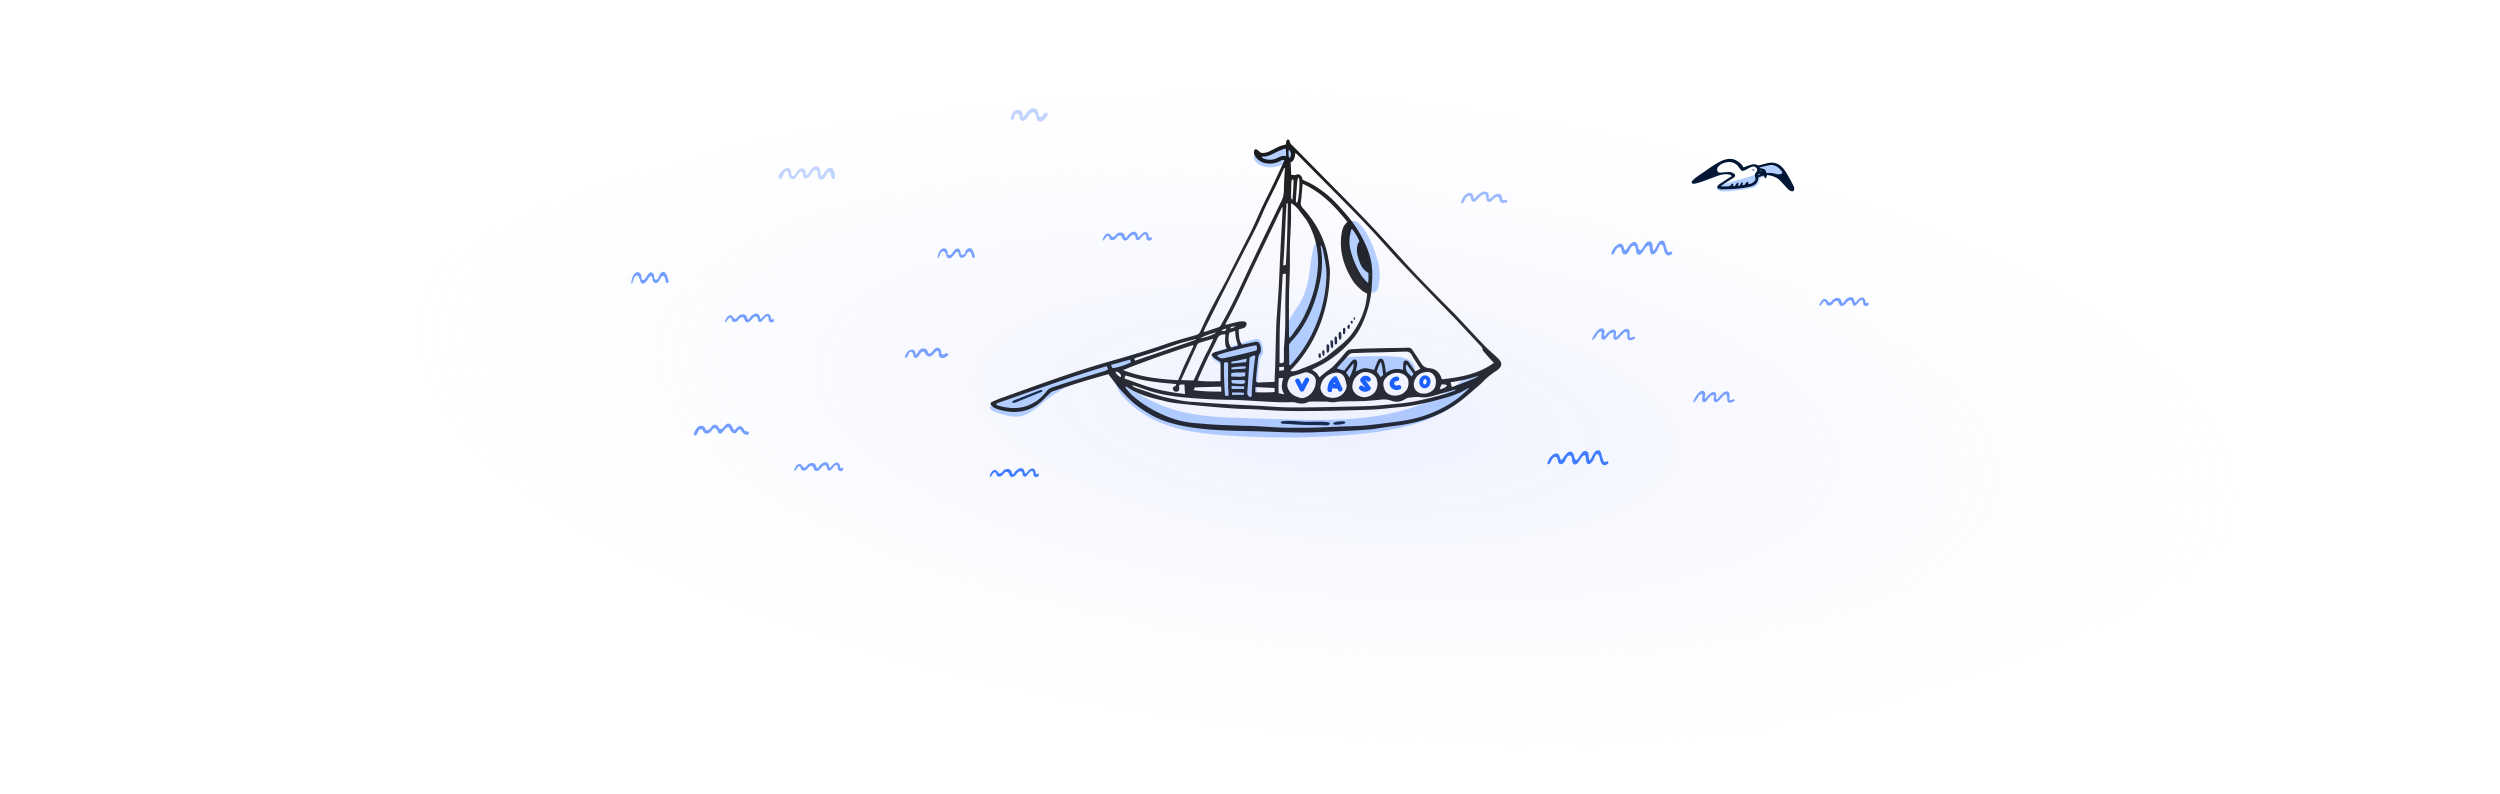 <svg xmlns="http://www.w3.org/2000/svg" width="1608" height="511" fill="none"><rect width="100%" height="100%" fill="#333333" stroke="none"/><g clip-path="url(#a)"><path fill="#fff" d="M0 0h1608v511H0z"/><path fill="#2F70FF" fill-opacity=".7" d="M541.36 301.047c-.197.134-.414.307-.611.173-.079-.058-.119-.154-.158-.231-.276-.73-.237-1.595-.632-2.286-1.598-2.883-4.38.153-5.466 1.595-.986 1.306-1.203-.577-1.42-1.192-1.263-3.632-5.012-1.018-6.334.942l-.632.961c-.651.999-1.46-1.884-1.48-1.941-.927-1.557-3.058-1.538-4.459-.673-.888.557-1.342 1.691-2.309 2.172-1.815.903-1.638-2.268-3.788-2.076-1.165.115-1.895.942-2.388 1.903-.257.499-1.046 1.652-.789 2.209.394.884.967-.326 1.262-.787.652-.942 1.737-2.864 2.802-1.173.336.519 0 1 .553 1.538.987.941 2.526.499 3.433-.289.77-.653 1.145-1.825 2.21-2.075 2.467-.557 1.816 1.96 3.039 2.806 1.381.941 2.723-.192 3.532-1.249.553-.711 2.033-2.364 3.118-2.095 1.677.404.454 4.055 3.039 3.401 1.085-.288 3.492-5.054 4.736-3.132.434.673.138 1.537.394 2.268.474 1.383 2.408 1.671 3.236.403.336-.499.158-1.768-.73-1.307a.443.443 0 0 0-.158.097v.038z"/><path fill="#2F70FF" fill-opacity=".3" d="M671.879 72.757s-.041.04-.082.06c-.721.585-.968 1.532-1.709 2.077-.371.261-.886.382-1.297.16-.371-.2-.536-.644-.639-1.047-.185-.706-.267-1.431-.535-2.117-.597-1.612-2.389-2.66-4.118-2.076-.742.242-1.38.746-1.936 1.29a16.282 16.282 0 0 0-2.347 2.802c-.206.322-.536 1.27-1.03 1.21-.515-.081-.37-.686-.391-1.029-.062-.826-.268-1.673-.782-2.338-1.359-1.774-4.098-1.108-5.313.423-.782.968-1.75 2.762-1.688 4.032.041.564.411.846.988.846.721 0 1.132-.584 1.297-1.21.103-.422.144-.866.247-1.29.103-.422.33-.846.7-1.088.762-.463 1.936-.342 2.327.484.577 1.21-.267 2.842 1.318 3.568 2.615 1.21 3.912-2.318 5.189-3.689.782-.846 1.977-2.157 3.294-1.21.577.424.948 1.795 1.133 2.44.288 1.028.268 2.177 1.256 2.822 2.306 1.491 4.777-1.754 5.807-3.407.164-.262.329-.564.35-.867.041-.544-.391-1.088-.947-1.169-.392-.06-.783.101-1.092.323z"/><path fill="#2F70FF" fill-opacity=".7" d="M627.031 164.717c-.099-.799-.632-1.913-.868-2.507-.355-.873-.809-1.895-1.617-2.397-.947-.594-1.953-.055-2.702.651-1.144 1.058-.887 3.064-2.524 3.454-1.933.465-1.065-1.671-1.874-3.027-.572-.966-1.439-1.356-2.485-.836-1.005.501-1.617 1.597-2.287 2.508-.612.835-1.874 2.34-2.84 1.133-.414-.502-.197-1.839-.513-2.489-.296-.613-.71-1.059-1.301-1.301-2.958-1.17-5.147 3.622-4.852 6.111.02.205.296.353.415.112.611-1.393 1.064-3.381 2.307-4.309.67-.502 1.301-.223 1.814.39.355.427.671.965.848 1.504.257.855.296 1.635 1.065 2.136.552.372 1.183.446 1.775.13.966-.483 1.676-1.411 2.366-2.266.513-.669 1.302-2.117 2.268-1.709.888.39.612 1.895 1.006 2.638.71 1.337 2.012 1.504 3.155.706.73-.502 1.105-1.301 1.578-2.099 1.183-1.951 2.209-1.635 2.722-.706.433.817.571 1.783.828 2.675.236.836 1.538.854 1.716-.056.019-.13.039-.297 0-.464v.018z"/><path fill="#2F70FF" fill-opacity=".3" d="M535.554 108.635a2.364 2.364 0 0 0-.687-.524c-1.858-.96-3.231.808-4.24 2.27-.303.415-.848 1.877-1.252 2.117-2.06 1.222-1.575-.829-1.636-1.702-.141-1.965-1.151-4.191-3.311-3.798-1.353.262-2.342 1.462-3.13 2.597-.525.742-1.676 3.34-2.786 2.707-.505-.284-.263-.939-.303-1.441-.041-.633-.202-1.244-.566-1.746-.726-.938-2.1-1.069-3.129-.567-1.03.502-1.797 1.506-2.403 2.553-.364.633-.707 1.332-1.272 1.79-.222.175-.485.327-.768.305-.565 0-.969-.654-1.11-1.244-.222-.938-.081-1.964-.525-2.793-.929-1.724-2.928-1.048-4.2-.175-1.333.917-3.534 3.034-3.433 4.976.041.939 1.05 1.484 1.737.873 1.171-1.047 1.171-3.033 2.282-4.125.504-.48 1.151-.873 1.736-.589.889.458.646 1.484.687 2.314.06 1.025.504 2.008 1.393 2.488 2.342 1.287 3.978-1.528 5.028-3.296.282-.48.666-.938 1.171-1.135 1.655-.611 1.615 1.681 1.817 2.706.101.546.343 1.114.787 1.397.404.262.929.262 1.394.109 1.292-.436 2.362-1.636 3.089-2.815.505-.851 1.03-2.117 1.999-2.444 2.665-.917 1.817 3.623 2.423 4.867.989 2.029 3.17 1.309 4.261-.175.747-1.048 1.151-2.444 2.079-3.339 1.979-1.899 1.575 5.194 3.675 4.343.344-.131.566-.524.667-.895.403-1.746-.263-4.278-1.454-5.544l-.02-.065z"/><path fill="#2F70FF" fill-opacity=".7" d="M739.827 152.794c-.197.135-.414.308-.611.173-.079-.057-.119-.153-.158-.23-.276-.73-.237-1.595-.632-2.287-1.598-2.882-4.38.154-5.465 1.595-.987 1.307-1.204-.576-1.421-1.191-1.263-3.632-5.012-1.019-6.334.941l-.632.961c-.651.999-1.46-1.883-1.48-1.941-.927-1.556-3.058-1.537-4.459-.672-.888.557-1.342 1.691-2.309 2.171-1.815.903-1.638-2.267-3.788-2.075-1.165.115-1.895.941-2.388 1.902-.257.5-1.046 1.653-.789 2.21.394.884.967-.327 1.263-.788.651-.941 1.736-2.863 2.802-1.172.335.519 0 .999.552 1.537.987.942 2.526.5 3.433-.288.77-.653 1.145-1.826 2.21-2.075 2.467-.558 1.816 1.96 3.039 2.805 1.382.942 2.723-.192 3.532-1.249.553-.711 2.033-2.363 3.118-2.094 1.677.403.454 4.054 3.039 3.401 1.085-.288 3.492-5.054 4.736-3.132.434.672.138 1.537.394 2.267.474 1.384 2.408 1.672 3.236.404.336-.5.158-1.768-.73-1.307a.441.441 0 0 0-.158.096v.038z"/><path fill="#2F70FF" d="M667.135 304.873c-.198.134-.415.307-.612.173-.079-.058-.118-.154-.158-.231-.276-.73-.237-1.595-.631-2.287-1.599-2.882-4.381.154-5.466 1.595-.987 1.307-1.204-.576-1.421-1.191-1.263-3.632-5.012-1.018-6.334.942l-.631.96c-.652 1-1.461-1.883-1.48-1.94-.928-1.557-3.059-1.538-4.46-.673-.888.557-1.342 1.691-2.308 2.171-1.816.904-1.638-2.267-3.789-2.075-1.164.115-1.894.942-2.388 1.903-.256.499-1.045 1.652-.789 2.209.395.884.967-.326 1.263-.787.651-.942 1.736-2.864 2.802-1.173.335.519 0 1 .552 1.538.987.941 2.526.499 3.434-.289.769-.653 1.144-1.825 2.21-2.075 2.466-.557 1.815 1.96 3.039 2.806 1.381.941 2.723-.193 3.532-1.249.552-.711 2.032-2.364 3.117-2.095 1.678.404.454 4.055 3.039 3.401 1.085-.288 3.493-5.054 4.736-3.132.434.673.138 1.537.395 2.268.473 1.383 2.407 1.671 3.236.403.335-.5.158-1.768-.73-1.307a.438.438 0 0 0-.158.096v.039z"/><path fill="#2F70FF" fill-opacity=".7" d="M1200.84 194.879c-.19.134-.41.307-.61.173-.08-.058-.12-.154-.16-.231-.27-.73-.23-1.595-.63-2.286-1.6-2.883-4.38.153-5.46 1.595-.99 1.306-1.21-.577-1.42-1.192-1.27-3.632-5.02-1.018-6.34.942l-.63.961c-.65.999-1.46-1.884-1.48-1.941-.93-1.557-3.06-1.538-4.46-.673-.89.557-1.34 1.691-2.31 2.172-1.81.903-1.63-2.268-3.79-2.076-1.16.115-1.89.942-2.38 1.903-.26.499-1.05 1.652-.79 2.209.39.884.96-.326 1.26-.787.65-.942 1.74-2.864 2.8-1.173.34.519 0 1 .55 1.538.99.941 2.53.499 3.44-.289.77-.653 1.14-1.825 2.21-2.075 2.46-.557 1.81 1.96 3.04 2.806 1.38.941 2.72-.192 3.53-1.249.55-.711 2.03-2.364 3.12-2.095 1.67.404.45 4.055 3.04 3.401 1.08-.288 3.49-5.054 4.73-3.132.44.673.14 1.537.4 2.268.47 1.383 2.4 1.671 3.23.403.34-.499.16-1.768-.73-1.307a.443.443 0 0 0-.16.097v.038zM496.884 205.4c-.197.135-.414.308-.612.173-.079-.057-.118-.154-.158-.23-.276-.731-.236-1.595-.631-2.287-1.598-2.883-4.381.154-5.466 1.595-.986 1.306-1.204-.577-1.421-1.192-1.262-3.632-5.012-1.018-6.334.942l-.631.961c-.651.999-1.46-1.883-1.48-1.941-.927-1.557-3.059-1.537-4.46-.673-.887.558-1.341 1.691-2.308 2.172-1.816.903-1.638-2.268-3.789-2.076-1.164.116-1.894.942-2.387 1.903-.257.499-1.046 1.652-.79 2.21.395.884.967-.327 1.263-.788.651-.942 1.737-2.863 2.802-1.172.336.519 0 .999.553 1.537.986.942 2.525.5 3.433-.288.77-.654 1.145-1.826 2.21-2.076 2.467-.557 1.815 1.96 3.039 2.806 1.381.942 2.723-.192 3.532-1.249.552-.711 2.032-2.364 3.118-2.095 1.677.404.454 4.055 3.038 3.402 1.086-.289 3.493-5.054 4.736-3.133.434.673.138 1.538.395 2.268.473 1.383 2.407 1.672 3.236.403.335-.499.158-1.767-.73-1.306a.42.42 0 0 0-.158.096v.038zm577.226-43.396c-2.34 2.092-2.52-6.653-4.27-7.12-2.91-.779-3.99 2.826-5.18 4.962-1.99 3.515-1.39-1.291-1.93-3.137-.41-1.358-2.25-1.825-3.24-1.157-.47.311-.84.778-1.18 1.246a33.206 33.206 0 0 0-2.12 3.226c-.41.69-.92 1.246-1.66.667-1.04-.801-.82-2.736-1.53-3.804-1.79-2.715-3.96-.49-5.41 1.357-.35.445-1.66 2.87-2.28 2.737-.7-.156-1.02-3.36-2.17-3.961-1.09-.578-2.4 0-3.4.801-1.52 1.224-2.67 3.026-3.24 5.051-.47 1.624 1.27.69 1.72.022.39-.578.6-1.29.94-1.913.45-.824 1.44-1.914 2.34-2.003.88-.089 1.35 1.068 1.52 1.891.2.868.32 1.847.92 2.426.47.422 1.13.511 1.72.311 2.25-.756 2.32-3.827 4.08-5.184 1.33-1.024 2.31.378 2.48 1.802.14 1.024.1 2.181.7 2.959 2.31 2.96 4.91-3.693 6.31-4.717 1.95-1.424 1.76.534 1.95 2.181.65 5.362 3.71 2.381 4.94.178.51-.912 1.02-3.182 2-3.56.45-.178.95.133 1.25.578.97 1.558.8 3.761 1.89 5.34 1.13 1.647 2.73 1.38 4.08.178.86-.756-.35-2.091-1.19-1.357h-.04z"/><path fill="#2F70FF" d="M1032.98 296.866c-2.34 2.092-2.52-6.653-4.27-7.12-2.91-.779-3.99 2.826-5.18 4.962-1.99 3.515-1.38-1.291-1.93-3.137-.41-1.358-2.25-1.825-3.24-1.157-.47.311-.84.778-1.17 1.246a31.542 31.542 0 0 0-2.13 3.226c-.41.69-.92 1.246-1.66.667-1.04-.801-.82-2.736-1.53-3.804-1.79-2.715-3.96-.49-5.41 1.357-.35.445-1.66 2.87-2.28 2.737-.7-.156-1.02-3.36-2.17-3.961-1.09-.578-2.4 0-3.395.801-1.524 1.224-2.676 3.026-3.242 5.051-.469 1.624 1.269.69 1.718.022.391-.578.606-1.29.938-1.913.449-.824 1.445-1.914 2.341-2.003.88-.089 1.35 1.068 1.53 1.891.19.868.31 1.847.91 2.426.47.422 1.14.511 1.72.311 2.25-.756 2.33-3.827 4.08-5.184 1.33-1.024 2.31.378 2.48 1.802.14 1.024.1 2.181.71 2.959 2.3 2.96 4.9-3.693 6.3-4.717 1.96-1.424 1.76.534 1.96 2.181.64 5.362 3.71 2.381 4.94.178.5-.912 1.01-3.182 1.99-3.56.45-.178.96.133 1.25.578.97 1.558.8 3.761 1.89 5.34 1.14 1.647 2.74 1.38 4.08.178.86-.756-.35-2.091-1.19-1.357h-.04z"/><path fill="#2F70FF" fill-opacity=".7" d="M1050.86 216.588c-.38.106-2.19.783-2.43.613-.46-.338-.18-2.071-.18-2.537 0-.782.08-1.606-.38-2.283-1.01-1.459-2.76-.846-3.86.042-.97.783-1.81 1.797-2.7 2.707-.24.253-1.1 1.479-1.46 1.479-1.17.043-.55-.824-.47-1.522.14-1.141.14-2.664-1.16-3.023-1.83-.507-4.07 1.67-5.17 2.918-.4.444-.7 1.458-1.23.951-.5-.486.08-1.078.18-1.691.55-3.573-2.37-3.721-4.28-1.84-1.53 1.522-2.96 3.721-3.68 5.814-.06.169-.08.296 0 .444 2.17-.359 2.82-4.059 4.79-5.116 1.83-.994 1.42 1.036 1.2 2.051-.24 1.057-.24 2.621 1.07 2.875 1.55.296 2.65-2.051 3.54-2.96.38-.38 1.08-1.163 1.63-1.311 2.99-.74 1.4.381 1.5 1.205.08.656-.22 1.248.02 1.924 1.45 4.081 5.76-3.002 7.06-3.594 2.86-1.289 1.13 3.467 2.31 4.63 1.11 1.1 3.12.106 4.23-.465.7-.359.2-1.543-.53-1.332v.021zm64.12 40.172c-.37.105-2.12.782-2.35.613-.45-.338-.18-2.072-.18-2.537 0-.782.08-1.607-.37-2.283-.97-1.459-2.66-.846-3.72.042-.94.782-1.75 1.797-2.6 2.706-.24.254-1.07 1.48-1.42 1.48-1.13.042-.53-.825-.45-1.522.14-1.142.14-2.664-1.12-3.024-1.77-.507-3.93 1.671-4.99 2.918-.39.444-.68 1.459-1.19.951-.48-.486.08-1.078.18-1.691.52-3.573-2.29-3.721-4.14-1.839-1.47 1.522-2.85 3.721-3.55 5.814-.06.169-.08.296 0 .444 2.1-.36 2.72-4.06 4.62-5.117 1.77-.993 1.38 1.036 1.16 2.051-.23 1.057-.23 2.622 1.03 2.875 1.5.296 2.57-2.05 3.42-2.96.37-.38 1.05-1.162 1.57-1.31 2.89-.74 1.36.38 1.46 1.205.08.655-.22 1.247.02 1.924 1.4 4.08 5.55-3.002 6.81-3.594 2.76-1.29 1.09 3.467 2.23 4.63 1.07 1.099 3.01.105 4.08-.466.68-.359.2-1.543-.5-1.331v.021z"/><path fill="#2F70FF" fill-opacity=".5" d="M968.505 128.485c-.218 0-1.172.193-1.311.174-1.112-.136-.933-.697-1.072-1.587-.12-.696-.239-1.373-.795-1.857-1.113-.987-2.761-.484-3.914.135-1.092.581-1.668 1.548-2.642 2.206-1.748 1.199-1.092-1.451-1.291-2.477-.258-1.296-1.291-1.954-2.622-1.857-1.967.116-3.636 1.606-4.947 2.922-1.132 1.122-2.006 2.476-2.384.135-.099-.639-.198-1.258-.695-1.722-1.112-1.006-2.662-.426-3.715.329a7.84 7.84 0 0 0-2.403 2.786c-.259.503-1.53 3.134-.497 3.192.298 0 .576-.174.795-.387.655-.638.993-1.489 1.41-2.302.397-.813.894-1.625 1.708-2.051 2.821-1.49 1.252 3.812 3.815 3.657 1.509-.077 2.701-2.128 3.675-3.018.814-.736 2.9-2.632 3.873-1.548.596.658.318 1.625.477 2.476.179.968.517 2.032 1.649 2.206 1.629.252 2.503-1.509 3.576-2.36 1.43-1.161 2.642-1.49 3.218.387.199.638.099 1.257.536 1.818 1.073 1.451 2.106.542 3.596.581 1.232.038 1.232-1.838 0-1.877l-.04.039z"/><path fill="#2F70FF" fill-opacity=".7" d="M608.235 227.359c-.498.413-1.374.905-2.091.57-1.055-.491-.617-1.71-.955-2.595-.239-.629-.578-1.141-1.195-1.435-2.509-1.18-3.684 2.025-5.217 3.106-2.011 1.436-1.733-1.022-2.708-2.025-.538-.551-1.374-.846-2.151-.846-.856 0-1.633.335-2.31.846-.757.59-1.633 2.713-2.608 3.382-.2-1.534-.558-3.579-2.29-3.5-2.987.138-4.202 3.244-4.441 3.795-.538 1.298.299 2.005 1.155 1.003.777-.905 1.055-3.245 2.449-3.382.956-.099 1.334.904 1.454 1.533.398 2.006 1.175 3.697 3.246 1.475 1.334-1.435 2.708-5.152 4.52-1.907.936 1.691 2.33 2.517 4.281 1.376.996-.59 2.867-3.932 4.102-2.812.518.472.199 2.439.637 3.166 1.354 2.222 3.983 1.003 5.417-.374.896-.865-.359-2.182-1.315-1.396l.02.02zm-127.641 50.202c-.936-.183-1.554-.142-2.112-1.32-1.195-2.458-3.247-3.047-5-.589-.319.446-.757.995-1.255.812-.279-.101-.458-.406-.578-.691-.697-1.442-1.394-3.331-3.247-3.351-2.191-.021-3.167 3.981-5.139 3.534-.877-.203-1.096-1.503-1.754-2.072-.737-.65-1.494-.914-2.45-.589-1.394.488-3.247 4.591-4.98 3.149-.418-.346-.518-.955-.777-1.442-.737-1.361-2.749-1.463-4.044-.63-1.275.853-2.012 2.316-2.67 3.738-.258.548-.498 1.279-.079 1.726.358.386 1.056.264 1.434-.101.379-.366.558-.915.737-1.443.259-.69.578-1.401 1.176-1.848.597-.447 1.494-.508 1.992.04.299.325.378.772.597 1.158.478.874 1.534 1.321 2.51 1.199.917-.122 1.773-.671 2.351-1.382.418-.507.757-1.056 1.215-1.503 1.435-1.34 2.391-.081 2.988 1.3.319.732.797 1.544 1.574 1.625 1.315.143 2.67-2.315 3.546-3.148.419-.406.897-.813 1.474-.894.957-.142 1.016.508 1.295 1.158.339.772.877 1.605 1.534 2.133.837.69 1.992.894 2.829.02.697-.731.857-1.991 2.112-1.95.717.02.976 1.056 1.334 1.544a5.301 5.301 0 0 0 1.993 1.666c.657.304 1.474.426 2.051 0 .578-.427.578-1.565-.119-1.768a3.355 3.355 0 0 0-.538-.122v.041zm-50.596-96.803c-.098-.913-.631-2.187-.867-2.866-.355-.998-.809-2.165-1.618-2.739-.946-.679-1.952-.063-2.701.743-1.144 1.21-.888 3.503-2.525 3.949-1.932.531-1.064-1.911-1.873-3.46-.572-1.104-1.44-1.55-2.485-.956-1.006.573-1.617 1.826-2.287 2.866-.612.955-1.874 2.675-2.84 1.295-.414-.573-.197-2.102-.513-2.845-.296-.7-.71-1.21-1.302-1.485-2.958-1.338-5.147 4.139-4.851 6.984.02.233.296.403.414.127.612-1.592 1.065-3.864 2.308-4.925.67-.573 1.301-.255 1.814.446.355.488.67 1.104.848 1.719.256.977.296 1.868 1.065 2.442.552.424 1.183.509 1.775.148.966-.552 1.676-1.613 2.366-2.59.513-.764 1.302-2.42 2.268-1.953.888.446.611 2.166 1.006 3.015.71 1.528 2.011 1.719 3.155.806.73-.573 1.105-1.486 1.578-2.398 1.183-2.229 2.209-1.868 2.721-.807.434.934.572 2.038.829 3.057.236.955 1.538.976 1.715-.064.02-.149.04-.34 0-.531v.022z"/><path fill="#B2CEFF" d="M1144.34 106.485c-.92-.46-1.94-.788-2.99-.985-2.37-.394-6.18-.328-8.02 1.542-.36-.229-.76-.361-1.12-.131-1.18.755-.65 2.395-1.57 3.412-1.09 1.215-.07 3.708 1.74 2.986 4.04-1.542 9.63-1.837 13.6.132 1.22.59 2.86-.132 3.29-1.28-1.48-2.034-3.06-3.97-4.93-5.742v.066z"/><path fill="#B2CEFF" d="M1112.33 122.989c.92-.066 1.71-.164 2.3-.23 3.91-.361 7.72-1.148 11.57-1.772 1.68-.262 3.35-.951 4.34-2.428.85-1.279.75-3.379 2.17-4.265 1.01-.624 2.26-.525 3.28-1.214 1.32-.886 3.06-3.117 1.09-4.233-1.15-1.312-3.32-.426-4.31.624-.82.853-1.35 1.64-2.43 2.198-3.32 1.673-7.16 2.592-10.71 3.576-3.81 1.083-7.63 2.133-11.44 3.216-1.08.295-5.55 1.805-3.42 3.609 1.84 1.542 5.36 1.083 7.56.886v.033z"/><path fill="#001433" d="M1121.4 107.699c4.11-1.542 6.64-2.888 9.14-1.411.33.197.95.065 1.41-.066 1.64-.394 3.25-.886 4.9-1.279 4.2-1.018 7.65.262 10.31 3.609 1.09 1.378 2.01 2.854 2.86 4.397 1.32 2.264 2.53 4.593 3.72 6.923.69 1.345.42 3.74-1.65 3.117-1.48-.459-2.59-1.936-3.61-3.019-1.41-1.476-2.73-3.117-4.24-4.495-1.77-1.64-5.29-2.756-7.76-2.92.27 0-.42 1.903-.65 2.034-.99.591-1.15-1.903-1.74-1.673-.99.361-2.04.754-3.09 1.148-.1 3.38-2.14 5.217-5.1 5.939-2.82.689-5.78 1.083-8.67 1.378-2.93.295-5.88.295-8.81.394-1.12.033-2.79.033-3.65-.853-.85-.886.69-2.133 1.35-2.592 2.01-1.378 4.08-2.691 6.11-4.003.5-.328 1.05-.624 1.55-.952-.4-.984-1.15-1.05-1.88-1.181-4.37-.755-8.24 1.444-12.61 2.986-3.06 1.083-6.21 2.428-9.44 3.018-1.51.263-2.39-.787-1.28-2.034 2.11-2.329 4.9-3.708 7.4-5.545 2.89-2.1 5.85-4.134 8.97-5.906 2.13-1.214 4.3-2.231 6.8-2.494 2-.197 3.88.197 5.55 1.28 1.65 1.05 3.16 2.231 4.14 4.167l-.03.033zm-6.57 10.696c.2.296-.1.853-.23 1.247.85.295 1.31 0 1.71-.59.23-.361 1.02-1.838 1.67-1.543.63.296-.06 1.575-.23 1.903 1.15.132 1.19.132 1.52-.492.23-.393.36-1.05.75-1.378 1.25-.984.95.886.72 1.51 1.02.262 1.52-.197 1.94-.886.36-.591.73-1.346 1.81-1.116.03.459.07.919.1 1.444 1.58-.164 2.82-.788 3.84-1.903.6-.657.89-1.378.6-2.232-.5-1.41-.5-2.592.69-3.773.59-.59.82-1.575.16-2.395-2.53-3.281-6.67 1.969-9.3 1.706-.92-.098-2.1-2.526-2.92-3.347-2.37-2.395-5.23-2.821-8.32-1.903-1.67.492-3.74 1.575-4.6 3.183-.43.82-.46 1.673.07 2.494.69 1.05 2.03.722 3.05.59 1.58-.197 3.19-.262 4.77-.262.69 0 1.44.328 2.1.656 1.55.82 1.94 2.1 0 3.183-.39.229-5.52 3.511-6.93 4.462-.33.197-.56.558-.92.919 1.57 0 2.95-.033 4.3 0 .95.033 1.68-.263 2.27-1.017.23-.296.69-.853 1.15-.689.13.032.2.098.26.164l-.03.065zm31.58-7.185s0-.296-.1-.525c-.2-.525-.79-1.182-1.18-1.575-2.01-2.199-4.41-3.478-7.46-2.822-1.78.361-3.52.787-5.26 1.214-.23.065-.46.262-.95.558 1.28.262 2.26.328 3.15.656 1.15.394 1.09 1.739 1.74 2.69 2.11-.393 4.14-.065 6.21.525.99.296 2.5.296 3.42-.295.3-.164.43-.295.46-.459l-.03.033zm-12.92-1.247c-.87-.307-1.5-.23-1.87.229.59-.065 1.09-.131 1.87-.229zm-2.85 2.297s.09.262.13.36c.26-.098.56-.131.79-.262.23-.098.39-.295.59-.427-.04-.065-.1-.164-.13-.229-.46.197-.92.361-1.42.558h.04z"/><path fill="#8DA3CF" d="M1127.68 108.585c-.2 0-.43.131-.56.328-.26.394-.17.951.29 1.115.47.165 1.02-.131 1.12-.59.1-.492-.33-1.017-.85-.886v.033z"/><path fill="#B2CEFF" d="M948.141 240.813a36.087 36.087 0 0 0-3.948 1.17c-2.653.985-3.817 2.832-5.953 4.525-14.269 11.451-32.42 17.638-50.604 20.716-19.574 3.324-39.57 3.109-59.371 2.524-7.216-.216-14.399-.4-21.614-.646-17.633-.647-36.658-.616-53.451-6.188-6.891-2.277-13.492-5.325-19.672-8.988-3.106-1.816-6.082-3.817-8.962-5.941-1.068-.8-1.941-1.939-3.074-2.585-.323-.185-3.785-1.17-3.753-.4.194 5.663 4.53 10.527 8.671 14.282a67.005 67.005 0 0 0 16.534 11.051c15.627 7.326 33.455 9.08 50.603 10.065 20.449 1.17 40.994 1.416 61.443.216 19.931-1.17 40.832-2.924 59.663-9.419 3.786-1.293 7.507-2.863 11.033-4.71a66.231 66.231 0 0 0 8.413-5.233c4.109-2.986 7.603-6.31 10.968-9.973 1.715-1.878 3.947-3.294 5.63-5.264.55-.646 3.818-6.156 4.174-6.156-2.265.062-4.562.37-6.763.893l.033.061zm-119.586-5.602c.291.616.744 1.047 1.553.985 1.003-.092 1.779-.892 2.426-1.631 5.016-5.756 8.769-12.405 12.004-19.208 1.521-3.17 3.689-6.741 4.433-10.158.679-3.109 3.106-6.094 3.203-9.327.065-2.431.421-4.617.874-7.048a77.62 77.62 0 0 0 1.132-17.515c-.162-3.048-.323-17.853-6.697-15.668-1.78.616-2.492 2.616-2.88 4.402-2.427 11.173-2.135 23.148-7.604 33.275-2.523 4.709-6.244 8.834-8.282 13.759-3.301 7.88-2.006 16.714-.68 25.118.13.738.13 2.093.55 3.016h-.032zm-68.626-16.498c-.647.154-1.326.215-1.941.431-2.394.892-4.789 1.785-7.151 2.739-5.209 2.093-10.45 4.002-16.08 4.802-7.377 1.047-14.075 4.279-21.29 5.879-.485.093-.938.308-1.391.524-4.886 2.277-10.354 4.586-15.984 6.556l-15.077 4.186c-1.586.308-44.942 16.037-44.392 18.254.421 1.724 2.395 2.555 4.142 3.139 5.209 1.755 10.742 3.571 16.113 2.401 5.468-1.169 9.674-5.171 13.913-8.618 12.359-10.066 27.566-16.899 43.582-19.577 3.494-.585 7.054-.985 10.224-2.525 2.977-1.446 5.533-4.155 5.76-7.295.873-.215 1.779-.308 2.62-.554 3.43-.892 6.924-1.6 10.225-2.832 5.371-1.97 10.612-4.309 15.918-6.495.356-.153.648-.431.939-.646-.065-.123-.097-.246-.162-.369h.032zm-32.387 12.22-3.754 1.046c1.651-.615 3.301-1.231 4.951-1.816-.388.247-.809.524-1.197.77z"/><path fill="#B2CEFF" d="M864.923 241.398c.258.246.517.492.776.769 1.294 1.231 2.168 1.355 3.365 0 1.941-2.216 4.692-3.755 7.733-4.125 3.591-.431 7.345.832 9.836 3.294.453.462.938.985 1.585 1.108.939.185 1.78-.554 2.524-1.139 4.724-3.694 12.748-2.493 16.048 2.401 2.556-1.6 3.851-4.832 3.042-7.664-1.65-5.726-8.736-6.495-13.816-6.742-8.154-.4-16.307-.277-24.461.124-4.044.215-9.35.646-11.486 4.463-.841 1.508-1.618 3.478.162 4.586.582.37 1.23.585 1.877.862 1.132.524 1.973 1.262 2.815 2.063zm-47.046-133.745c-4.044.277-8.347-1.17-10.709-4.279-.841-1.139-1.262-3.017.032-3.663.712-.37 1.586-.092 2.394.092 2.848.585 5.436-.37 8.057-1.293 1.035-.369 1.747-.554 2.653-1.2 1.1-.77 2.265-1.508 3.559-2 1.844-.678 3.98-.832 5.727.06 2.071 1.047 2.783 3.51 2.103 5.541-.518 1.539-2.232 2.678-3.591 3.448-2.945 1.693-6.73 3.078-10.192 3.324l-.033-.03zm67.235 79.785c1.715-1.847 2.039-6.464 2.201-8.157.42-4.617-.324-9.296-1.78-13.759-2.103-6.434-5.856-16.776-11.454-21.763-7.118-6.341-7.959 6.003-7.862 9.604.323 11.605 6.277 23.363 13.848 32.721.874 1.108 2.103 2.278 3.624 2.124.582-.062 1.035-.339 1.456-.77h-.033zm-80.888 69.351a15.593 15.593 0 0 0 3.786-.554c.356-7.88 1.003-15.76 1.974-23.609.097-.831.226-1.662.582-2.401.291-.554.679-1.016 1.003-1.539.874-1.447 1.003-3.232.712-4.864-.259-1.477-.906-4.525-2.362-5.356-1.424-.8-3.43-.277-4.886.185l-22.487 7.234c-1.941.615-4.465 2.185-2.879 4.371.517.708 1.262 1.2 2.006 1.723a33.63 33.63 0 0 1 3.85 3.14c1.327 1.262.841 2.155.938 3.725l.291 5.417.583 10.804c.032.708.518 1.016 1.229 1.293.68.247 1.456.277 2.168.308 4.627.123 8.801 0 13.428.123h.064z"/><path fill="#000" fill-opacity=".92" d="M712.885 240.69c-14.624 4.094-18.28 5.202-35.493 10.897a4.877 4.877 0 0 0-1.78 1.046c-1.327 1.232-2.653 2.494-3.883 3.787-7.377 7.726-16.436 10.096-26.984 7.633a29.78 29.78 0 0 1-4.627-1.477c-.873-.369-1.715-1.016-2.362-1.693-1.003-1.047-.711-1.939.647-2.555 1.812-.8 3.624-1.601 5.501-2.247 19.478-7.018 38.891-14.129 58.692-20.316 8.186-2.585 16.534-4.709 24.752-7.203 7.539-2.277 15.078-4.617 22.487-7.233 5.759-2.032 11.648-3.602 17.537-5.264 3.817-1.077 3.85-1.077 5.37-4.463 4.757-10.712 10.484-20.962 15.984-31.305 1.424-2.709 9.254-18.531 14.495-28.596 2.75-5.294 5.08-10.774 7.507-16.191 2.523-5.602 5.403-11.081 8.056-16.622 2.394-4.987 4.692-10.035 7.053-15.052.098-.247.13-.493.195-.831-1.165-.37-2.006.215-2.848.646-2.265 1.17-4.626 1.724-7.183 1.57-1.779-.123-3.623-.493-5.176-1.416-2.201-1.293-5.468-4.617-3.915-7.295 1.003-1.724 3.268 1.477 4.238 1.724 1.294.338 2.686 0 3.948-.34.808-.215 1.553-.676 2.329-1.046 3.106-1.477 6.051-3.324 9.513-3.817.194-.985.323-1.785.582-2.555.097-.307.582-.769.809-.738.42.03 1.1.4 1.1.677.194 2.062 1.844 3.109 3.138 4.432 46.236 46.912 43.648 43.71 71.182 74.122 10.451 11.543 26.952 27.95 31.74 32.813 3.333 3.417 13.396 14.406 19.575 20.778 3.333 3.447 7.927 7.141 9.254 8.773 1.844 2.308 1.78 3.817-.291 5.941-.485.492-1.068.923-1.65 1.292-3.074 1.97-5.921 4.217-8.445 6.865-1.197 1.262-2.524 2.401-3.85 3.539-3.462 2.955-6.827 6.003-10.419 8.773-4.206 3.232-8.736 6.064-13.654 8.342-9.156 4.248-18.798 6.71-28.86 7.849-4.821.554-9.578 1.416-14.366 2.093-5.565.77-33.682 1.909-39.312 2.094-11.13.307-26.499-.462-31.449-.616-22.228-.677-52.578.154-71.57-10.62-5.436-3.078-10.613-6.587-14.981-11.112-2.556-2.647-5.176-5.263-7.344-8.188-1.683-2.278-3.397-4.494-5.177-6.802l-.065-.093zm124.892-125.157c.711.369 1.391.738 2.103 1.046 4.432 1.816 8.315 4.494 12.036 7.326 5.112 3.879 9.318 8.619 13.46 13.359 5.953 6.834 10.742 14.375 14.074 22.717 3.753 9.389 3.462 16.007 2.783 25.672-.55 7.511-2.524 14.714-5.565 21.639-1.618 3.725-3.624 7.234-6.277 10.374-6.083 7.264-13.266 13.267-21.84 17.73a500.396 500.396 0 0 1-4.659 2.37c1.067.8 2.103 1.385 2.912 2.216.776.801 1.294 1.847 1.876 2.678 1.392-1.139 2.686-2.247 4.045-3.324 1.585-1.262 3.397-2.278 4.788-3.725 2.783-2.893 5.436-5.941 7.992-9.019 1.035-1.231 2.135-1.908 3.753-1.97 2.912-.123 5.857-.369 8.769-.431 8.282-.184 16.533-.369 24.816-.461 4.983-.062 4.109-.862 7.151 3.601 1.423 2.093 2.75 4.279 4.173 6.403 1.23 1.877 2.815 2.955 5.339 3.139 3.559.247 6.018 2.278 7.312 5.479.194.493.389.985.647 1.632 11.907-1.293 23.393-3.417 33.423-10.589-.647-.646-1.197-1.139-1.682-1.693-1.618-1.816-3.236-3.601-4.821-5.448-.356-.4-.777-.924-.777-1.416 0-1.016-.647-1.601-1.261-2.278-26.046-27.888-14.593-15.637-19.284-20.47-9.771-10.096-19.607-20.131-29.249-30.289-15.272-16.098-15.596-18.099-38.827-41.555-34.684-34.998-29.896-30.258-31.805-31.92-.388 2.462-.356 4.925-3.041 6.125.129 2.678.259 5.295.356 7.911 1.261.216 2.232.523 3.429-.061 1.327-.647 3.009.431 3.462 1.816l.389 1.385v.031zm.064 2.678c-.42 5.048-.712 8.926-1.132 11.697-.227 1.57.129 2.647 1.229 3.847 8.348 9.142 14.043 19.577 16.243 31.613.647 3.478 1.326 6.957 1.229 10.496-.55 22.686-8.283 44.387-24.04 61.04-.485.523-1.197.924-1.262 1.785 1.845.339 3.527-.123 5.08-.738 3.495-1.324 7.021-2.709 10.419-4.248 2.976-1.324 5.856-2.863 8.347-4.894 9.027-7.388 13.136-10.158 17.278-16.53 2.977-4.587 5.274-9.45 6.697-14.683.777-2.893 1.198-5.848 1.424-8.711-1.165-.677-2.297-1.17-3.203-1.908-2.524-2.124-4.853-4.433-6.536-7.234-5.274-8.68-8.089-17.946-6.891-28.042.388-3.263 1.035-6.464 3.914-8.957-7.959-9.851-16.404-18.993-28.796-24.533zM724.08 248.386c-.194.954.13 1.446.55 1.908 1.359 1.478 2.621 3.078 4.109 4.402 6.31 5.541 13.557 9.727 21.387 12.959 5.986 2.462 12.23 4.063 18.799 4.525 4.335.308 8.671.769 13.006.985 6.18.308 12.392.492 18.605.708 1.844.061 3.721 0 5.565.123 5.986.308 11.939.8 17.925 1.016 5.629.184 11.259.092 16.921.092 5.824 0 12.554-.4 21.808-.77 4.853-.184 9.706-.215 14.527-.615 5.598-.462 11.195-1.231 16.76-1.909 12.975-1.539 22.293-3.447 33.844-9.45 5.274-2.739 10.127-6.094 14.43-10.127.906-.862 1.877-1.723 2.783-2.585-.841.03-1.424.369-2.006.708-1.23.677-2.394 1.477-3.689 2-2.491 1.047-4.95 2.094-7.538 2.863-8.251 2.401-16.566 4.556-25.108 5.879-3.171.493-6.374.739-9.545 1.047-4.95.492-9.933 1.139-14.916 1.324-11.583.461-35.687 1.077-50.927.892-15.951-.184-18.248-1.108-30.575-1.293-7.216-.123-22.714-1.508-29.864-2.185-20.578-2.001-18.184-2.124-25.302-3.786-7.571-1.755-14.916-4.033-21.516-8.711h-.033zm95.707-2.801c.162-3.879.324-7.511.453-11.174.259-9.296.485-22.994.777-27.457.388-6.587.938-13.144 1.326-19.7.55-9.512.615-14.529 1.521-31.921.388-6.987.776-13.975 1.132-20.931 0-.339-.129-.647-.259-1.385-6.179 13.236-12.1 25.148-20.383 42.663-5.048 10.65-9.804 21.393-15.628 31.705-.226.4-.356.831-.615 1.446.55-.061.906-.092 1.23-.153 6.147-1.478 8.056-2.186 10.645-1.971 1.585.124 2.265 1.54 1.52 2.863-.485.893-1.294 1.416-2.329 1.662-.809.216-1.586.493-2.459.77.259 3.417 0 6.772 2.168 9.696 3.947-.831 6.276-1.324 8.25-1.785 1.068-.246 1.974-.123 2.718.739 1.068 1.262 1.65 5.448.582 6.618-1.003 1.108-1.035 2.308-1.261 3.539-.195 1.078-.259 2.155-.356 3.232-.356 3.386-.712 6.742-1.003 10.128-.227 2.462 1.52 1.846 5.435 1.693a385.47 385.47 0 0 1 6.568-.216l-.032-.061zm9.448-28.166c.809-.8 1.359-1.231 1.715-1.754 2.588-3.909 5.565-7.634 7.603-11.789 4.627-9.389 7.862-19.177 8.898-29.612 1.132-11.143-.874-21.609-6.407-31.49a9.523 9.523 0 0 0-.744-1.231c-1.326-1.754-2.718-3.478-4.012-5.264-1.585-2.216-3.462-4.247-5.888-5.571 0 9.881.032 10.189-.065 12.651-.162 4.741-.518 9.481-.647 14.221-.097 4.894.064 9.789-.033 14.652-.129 6.095-.453 12.22-.55 18.315-.097 8.065-.032 16.16-.032 24.225 0 .708.097 1.416.162 2.586v.061zm-2.783-109.305c-.162 0-.356-.03-.517-.061-.227.554-.453 1.139-.712 1.662-1.683 3.601-3.268 7.234-5.048 10.773-3.009 6.064-6.147 12.098-8.768 18.346-4.562 10.805-9.189 17.792-36.497 72.706-.291.585-.453 1.201-.712 1.816.324.093.486.185.583.154 3.009-1.016 6.018-2.062 9.059-3.078.842-.277 1.198-.923 1.553-1.57 12.425-22.378 8.477-17.422 38.891-79.755 1.101-2.216 1.489-4.463 1.521-6.895.032-3.632.356-9.665.647-14.128v.03zm109.911 142.765s-.065-.154-.097-.246c-.453.092-.906.123-1.359.246-3.074.862-6.147 1.785-9.221 2.647-3.43.954-8.089 2.493-11.454 2.001-1.65-.246-3.235-.216-4.886-.062-1.197.123-2.426.216-3.591.431a4.287 4.287 0 0 0-1.747.678c-2.783 1.846-5.889 2.339-8.963 1.2-2.297-.862-4.465-.985-6.827-.708-3.17.369-6.374.554-9.577.8-.712.062-1.423.062-2.135.093-10.516.277-14.528.092-16.242.461-3.301.739-5.986-.061-6.989-.092-3.43-.031-6.86-.061-10.289-.031-.55 0-1.165.093-1.65.339-2.524 1.293-5.048 1.108-7.669.369a8.66 8.66 0 0 0-2.944-.338c-6.147.277-12.263-.123-18.41-.462-7.118-.4-14.236-.954-21.387-1.047-10.418-.123-20.837-.677-31.19-1.723-6.795-.708-13.557-1.878-20.093-3.91-3.462-1.077-6.827-2.339-10.257-3.509-.355-.123-.776-.184-1.132-.092.259.369.777.769 1.197 1.016.647.369 1.359.646 2.071.862 6.536 2.154 12.877 4.74 19.704 6.125 5.598 1.139 11.098 2.463 16.857 2.617 1.78.061 3.559.277 5.339.4 24.881 1.693 15.304.985 36.076 2.062 16.792.893 12.133 1.724 67.817.277 5.888-.154 7.797-.339 17.698-1.262 3.203-.308 6.406-.523 9.577-.985 8.283-1.17 16.307-3.263 24.331-5.448 2.039-.554 4.045-1.324 6.051-2.032.453-.154.873-.431 1.294-.646l.097-.031zm-214.062-12.836c11.389 4.463 23.328 5.818 35.461 6.495 2.071-4.802 2.394-5.972 3.624-8.68 1.812-3.971 3.721-7.911 5.565-11.882.259-.554.776-1.139.453-2.032-15.239 4.956-30.252 10.127-45.103 16.099zm161.549-.062c.259-.769.486-1.415.745-2.031.517-1.262 1.003-2.524 1.585-3.786.356-.77.906-1.447 1.877-1.447 1.1 0 1.65.77 1.973 1.601.356 1.015.615 2.093.809 3.139.227 1.324.356 2.648.583 4.341 3.462-2.371 7.053-3.048 11.065-1.909v-1.97c.032-.893 0-1.785.194-2.616.356-1.601 1.78-1.94 3.042-.801.356.339.647.739.906 1.139.841 1.17 1.65 2.37 2.491 3.571.388.554.809 1.077 1.229 1.631 1.23-.615 2.265-1.169 3.268-1.662-1.909-2.986-3.915-5.787-5.532-8.773-1.003-1.816-2.362-2.37-4.304-2.247-.356 0-13.298.401-16.016.462-8.185.216 2.492-.154-17.73.493-1.133.03-1.942.523-2.686 1.385-2.265 2.616-4.627 5.171-6.924 7.757-.194.215-.323.523-.453.769 1.553.462 2.977.862 4.627 1.355 4.497-5.695 4.562-5.88 5.274-6.495 1.359-1.232 2.783-.739 3.009 1.046.129.985-.065 2.032-.226 3.017-.162.954-.421 1.908-.68 2.986 5.5-2.34 4.789-2.832 12.004-.893l-.13-.062zm-54.518-3.139s.291.123.42.215c.486-.492.971-.954 1.392-1.446 7.636-8.619 13.201-18.346 16.954-28.997 3.138-8.957 4.983-18.715 5.08-28.165.064-5.048-1.133-9.942-2.103-14.867-.259-1.293-.583-2.617-1.489-3.786-.097.184-.162.246-.162.277 0 .215 0 .4.033.615 1.359 7.573 1.068 15.176-.485 22.656-2.427 11.604-6.472 22.624-13.557 32.474-1.553 2.185-3.365 4.217-5.177 6.218-.744.831-1.165 1.57-1.133 2.678.097 3.663.065 7.326.097 10.989 0 .4.065.769.098 1.17l.032-.031zm-117.45.708c-.485.123-.809.184-1.132.277-22.455 6.679-44.359 14.775-66.426 22.501-.679.246-3.559.985-3.494 1.755.032.615 1.521.861 1.974.985 6.536 1.754 12.974 2.154 19.413-.678 4.271-1.877 7.7-4.555 10.451-8.126.97-1.262 2.038-2.401 3.688-2.955 3.656-1.17 7.248-2.432 10.904-3.571 7.247-2.247 14.495-4.432 21.775-6.648 1.262-.401 2.588-.678 3.688-1.57-.291-.708-.55-1.293-.808-2.001l-.033.031zm76.197-20.532c-2.427.031-4.142.616-5.145 2.894-1.779 4.002-3.947 7.818-5.824 11.758-2.135 4.495-4.173 9.05-6.212 13.606-.194.462-.291.985-.485 1.601 5.015.523 9.804.492 14.657.307v-12.097c0-.369-2.944-1.908-3.333-2.216a10.778 10.778 0 0 1-1.747-1.631c-.679-.77-1.035-1.109-.162-1.847 1.133-.985 2.686-1.108 4.077-1.539 1.683-.524 3.397-.924 5.242-1.447-1.748-3.109-.971-6.249-1.068-9.389zm-20.319 29.674c2.071-4.494 4.077-8.958 6.147-13.421 2.039-4.432 4.562-8.649 6.504-13.359-.55.031-6.342 1.816-8.963 2.616-.841.277-1.229.831-1.553 1.539-1.682 3.694-9.771 21.548-10.224 22.44 2.297 0 5.436.185 8.056.185h.033zm78.623.739c.065-2.124-1.1-4.217-3.98-5.387-1.359-.554-2.588-.831-4.076-.246-2.298.861-4.724 1.446-7.119 2.185-.388.123-.841.246-1.132.523-1.78 1.57-2.556 4.987-1.715 7.172 1.456 3.787 4.659 5.48 8.51 6.341.582.124 1.294 0 1.876-.153 4.142-1.139 7.539-5.48 7.571-10.374l.065-.061zm39.668 1.416c-.13-.801-.227-1.878-.518-2.925-1.165-3.847-6.989-5.602-9.965-4.063-3.398 1.724-5.21 4.433-5.695 7.849-.388 2.771 1.035 5.11 3.462 6.557 2.394 1.416 5.177 1.57 7.765.369 3.268-1.477 4.724-4.124 4.951-7.787zm-19.866 1.138c-.356-1.508-.583-3.078-1.133-4.524-1.1-2.986-3.915-4.371-7.183-3.571-4.368 1.077-7.215 3.663-8.315 7.911-.55 2.062 0 3.847 1.359 5.51 1.391 1.693 3.268 2.278 5.371 2.524 5.921.677 9.868-4.063 9.868-7.85h.033zm32.096 6.434c.291 0 .55-.062.841-.123 4.53-.862 7.118-4.341 6.795-8.711-.162-2.124-1.262-3.725-3.203-4.741-3.851-2.031-8.057-.954-10.969 1.847-1.876 1.816-2.459 4.063-1.585 6.587.129.37.194.801.323 1.17 1.197 3.047 4.595 4.279 7.798 3.971zm-72.573-21.424c.032-.616.065-1.139.097-1.693.065-3.263-.129-6.526.194-9.758.809-8.342.712-16.683.712-25.025 0-7.726.356-13.236.356-20.439a35.96 35.96 0 0 0-1.941.123c-.065.831-.162 1.57-.194 2.309-2.136 36.876-1.748 27.026-1.942 54.298 0 .185.065.37.13.647.873.307 1.65.061 2.62-.431l-.032-.031zm-63.513 20.377c-.13-2.185-.259-4.063-.389-6.033h-2.782c-.712.708-.647 1.539-.518 2.463.291 2.216-2.782 3.17-3.915.892-.485-1.016-.323-1.446 1.003-2.247.55-.338 1.165-.585.777-1.416-3.689-.369-7.377-.646-11.033-1.077-12.069-1.508-13.363-2.309-21.452-4.433-.162.431-.324.708-.421 1.047-.064.246-.032.523-.064 1.016 6.6 2.093 12.974 4.863 19.736 6.525 6.18 1.539 12.49 2.586 19.058 3.325v-.062zm117.999-77.815c-2.912-1.663-4.626-4.033-5.629-6.865-.583-1.662-1.198-3.355-1.489-5.079-.485-2.893-.582-5.787 1.262-8.403-.874-2.432-3.462-6.71-4.821-7.942-.097.093-.291.154-.323.247-1.165 4.032-1.683 8.095-.777 12.22 1.294 5.879 3.624 11.389 6.698 16.622.647 1.108 1.488 2.155 2.329 3.14.421.492.841.985 1.294 1.477.097.123 1.165.954 1.198.924.485-2.217.226-4.187.258-6.341zm43.421 70.058c-.065-3.293-1.941-6.587-5.889-6.341-3.785.216-6.568 1.94-7.991 5.787-.874 2.37-.291 5.295 1.844 6.865 3.43 2.554 9.545 1.015 11.292-2.709a8.377 8.377 0 0 0 .712-3.602h.032zm-115.476-23.548v-.061c-4.4.8-8.736 1.785-13.039 2.955-3.818 1.016-7.927 1.908-11.583 3.294-1.747.677 1.262 2.031 1.941 2.154.744.154 1.553 0 2.297-.154 6.666-1.416 13.266-2.955 19.834-4.709 1.553-.4.744-2.37.583-3.479h-.033zm-3.785 33.244h.097c1.003-.4.647-2.339.679-3.108a257.366 257.366 0 0 1 2.039-21.117c.064-.554.517-2.123-.162-2.401-.615-.246-2.168.739-2.718.985-.162.062-.324.124-.421.247-.162.184-.194.431-.194.677a669.66 669.66 0 0 1-1.391 21.239c-.065.647-.097 1.293.162 1.878.258.615 1.067 1.878 1.941 1.631l-.032-.031zm-14.204-.646v-2.309c-.065-1.292-.227-2.554-.227-3.847-.032-4.525 0-9.05-.032-13.606 0-.646.259-1.354-.388-1.908-.356 0-.712-.031-1.036 0-.388.061-.776.185-1.132.277-.356 2.493.226 19.608.712 21.362h2.135l-.032.031zm36.885-159.048c-.745.123-1.198.123-1.553.277-1.489.616-3.009 1.2-4.465 1.908-2.912 1.386-5.695 3.14-9.157 2.894-.097 0-.194.154-.356.277.421.77 1.262 1.016 2.038 1.262 2.783.893 5.469.646 8.057-.616 1.391-.677 2.75-1.415 4.4-1.323.389 0 .809-.062 1.294-.093-.097-1.539-.161-2.924-.258-4.555v-.03zm0 74.707c.485-8.865.906-14.406 1.294-38.477 0-.246 0-.77-.162-.954-.874-1.016-.744 1.477-.744 1.754-.032.647-.097 1.293-.13 1.939a580.915 580.915 0 0 0-.42 7.45c-.227 4.986-.421 9.942-.68 14.929-.226 4.586-.453 9.203-.841 13.79.744-.185 1.197-.277 1.683-.4v-.031zm-57.852 48.265c-.064-.154-.097-.338-.161-.492-4.336 1.2-8.801 2.185-13.04 3.663-8.088 2.832-16.21 5.602-24.428 8.095-.647.185-1.294.493-2.07.77.226.523.42.892.614 1.354 13.104-4.494 26.079-8.957 39.021-13.421l.064.031zm-1.423 32.382c6.083.831 11.874.893 17.86.924-.065-.985-.13-2.032-.194-3.202-5.727.154-11.228.308-16.825.462-.259.554-.485 1.016-.874 1.816h.033zm23.004-36.968c-1.067 4.124-.582 7.664 1.327 9.604 1.391-.401 2.815-.862 4.238-1.263-.517-1.723-1.067-3.17-1.358-4.678-.292-1.539-.356-3.14-.55-4.895-1.359.462-2.492.862-3.657 1.262v-.03zm29.055 35.522c-7.765-.308-4.529-.154-12.392-.585v3.355c4.142.154 8.219.215 12.392-.154v-2.616zM933.03 245.8c.292 1.139.518 2.062.777 3.232 2.653-.985 7.83-2.863 11.777-4.525 1.877-.769 3.851-1.416 5.404-2.801-5.824 1.939-11.778 3.324-17.958 4.094zm-218.398-11.143c.518 2.062 1.068 2.37 2.654 1.909 1.261-.37 4.141-.678 10.094-3.479-.097-.492-.129-.831-.226-1.139-.065-.184-.259-.307-.485-.615a3817.29 3817.29 0 0 1-12.037 3.355v-.031zm110.947 18.961s.226-.246.356-.369c-2.168-3.232-1.521-6.587-.55-10.096-1.618 0-.874-.062-2.945.154 0 3.232-.259 6.371 0 9.604 1.165.246 2.136.492 3.139.707zm8.606-123.218c.55-.523.647-1.816.777-2.555.226-1.293.388-2.616.517-3.909.259-2.709.421-5.479.227-8.188-.033-.492.129-1.139-.809-1.416-.162.801-.388 1.57-.485 2.34-.227 1.723-.745 9.696-.874 11.727-.032.708-.097 1.632.68 2.032l-.033-.031zm53.936 102.379c-1.326 2.278-2.038 4.279-2.556 6.249.874 1.262 1.65 2.37 2.459 3.509.615-.492 1.1-.862 1.65-1.293-.42-2.708-.388-5.448-1.52-8.465h-.033zm-87.068 6.772c-3.235.062-6.147-.123-9.059.462-.097.831-.291 1.57.097 2.093.162.216 2.362.093 2.718.123 2.006.093 4.141.247 6.05-.4.065-.677.097-1.323.162-2.247l.032-.031zm-8.962 4.895c.097 2 .129 2.093 1.488 2.216 1.618.123 3.236.215 4.854.277.55 0 1.132-.092 1.65-.246.582-.185.938-.616.841-1.232-.097-.584-.485-.985-1.133-.985h-7.732l.032-.03zm75.808-1.601c2.136-4.125 3.106-7.388 2.621-9.142-1.618 2.031-3.138 3.971-4.691 5.91a270.928 270.928 0 0 1 2.07 3.232zm41.253-2.555c-1.488-2.001-2.847-3.878-4.238-5.725a.36.36 0 0 0-.194-.062c-.065 0-.13.062-.324.123-.323 1.539-.194 3.171.68 4.556.711 1.108 1.844 1.97 2.912 3.078.388-.646.744-1.231 1.164-1.939v-.031zm-107.322-9.635c-2.394.524-4.368.985-6.374 1.386-.971.215-1.974.307-2.912.523-.777.185-.712.646-.421 1.293 3.139-.308 6.213-.616 9.448-.924.097-.677.162-1.323.259-2.278zm-9.513 19.516h7.927v-1.631c-2.717-.093-5.306-.185-7.959-.277-.097.4-.194.677-.194.923 0 .308.129.616.226 1.016v-.031zm8.93-14.437c-1.844-.246-6.503.124-9.188.708v1.17c8.574-.462 8.088-.431 8.347-.462.809-.123 1.036-.584.841-1.446v.03zm29.606-107.581c.194.185.388.308.42.123.194-2.001.453-3.971.518-5.971.065-2.032.226-4.494.194-6.095s-1.23-.585-1.294.492c-.227 2.709-.227 8.034-.259 10.743 0 .185.226.493.453.708h-.032zm-38.438 125.804h7.376c.098 0 .227-.154.389-.277 0-.277-.065-.585-.097-1.047-2.589-.215-5.08-.246-7.668-.184v1.508zm138.415-6.002c-1.164-.801-2.362-.677-3.721-.647-.161 1.047-.905 1.878-1.003 3.109 1.974-.4 3.495-1.046 4.724-2.493v.031zm-158.638-30.443c3.592-.493 8.931-2.463 10.031-3.632-2.589.4-8.575 2.524-10.031 3.632zm53.613 20.593v-2.217c-1.068.093-2.006.185-3.041.247v2.339c1.067-.123 2.006-.246 3.041-.369zm3.139-141.934c-.324 2-.195 4.279.258 5.141.065.123.356.123.55.154 1.003-2.094.809-3.633-.808-5.295zM717.836 238.905c-.421-.123-.065 1.016-.033 1.047.162.43.583.892.939 1.2.647.554 1.261 1.293 2.264 1.293.324-1.878-1.423-2.924-3.138-3.509l-.032-.031zm67.946-25.918c1.456 0 2.07-.123 2.653-.616.194-.154.162-.523.291-1.046-1.229.492-2.491.338-2.944 1.662zm8.93-3.017c-2.621 0-2.945.123-3.462 1.262 1.1-.102 2.254-.523 3.462-1.262z"/><path fill="#0F172A" d="M859.357 221.544s-.226.031-.324 0c-.517-.123-.614-.769-.614-1.262 0-.954-.033-1.908-.065-2.862 0-.739.777-1.54 1.359-.616.194.308.226.708.259 1.046l.097 2.124c0 .37.032.739-.13 1.078a.833.833 0 0 1-.582.492zm-4.95.062s.226.154.323.277c.55.708.227 2.155.194 2.986 0 .461 0 1.139-.356 1.539-.356.431-1.132.646-1.197-.123a55.336 55.336 0 0 1-.162-4.033c0-.739.68-.954 1.198-.646zm2.426 2.308c-.226 0-.453-.184-.712-.738-.42-.924-.323-2.401-.388-3.386-.032-.493.162-1.016.809-.924.291.031.744.462.777.739.097.954.226 1.939.226 2.893 0 .678-.324 1.416-.712 1.416zm4.692-5.541c-.518-.154-.583-2.893-.518-3.355.032-.37.129-1.385.55-1.539 1.521-.554 1.262 3.14 1.197 3.755-.064.77-.291 1.385-1.229 1.139zm3.138-3.355s-.356 0-.582-.184c-.518-.431-.227-1.57-.259-2.155 0-.462-.129-1.016.129-1.416.453-.677 1.003-.431 1.23.031.291.554.162 1.785.097 2.401-.065.4-.226 1.139-.615 1.293v.03zm-15.66 15.361c-.42.03-.906-.647-.97-1.478 0-.4 0-1.077.323-1.416.324-.369 1.003-.523 1.1.216.097.554.227 1.139.13 1.693-.097.677-.324.954-.583.985zm18.863-21.517c.421.338.292 1.477.259 1.877 0 .247-.064.524-.259.708-.226.185-.614.123-.841-.092-.226-.185-.323-.493-.388-.77-.097-.461.194-1.693.809-1.816.162 0 .291 0 .388.093h.032zm-16.76 16.314c.55-.092.874 1.016.874 1.601 0 .4-.227 3.017-1.1 1.816-.162-.215-.227-.462-.259-.739-.129-.615-.421-1.693 0-2.278.194-.246.356-.369.485-.4z"/><path fill="#001433" d="M869.096 206.4c.259-.185.582-.185.873.277.356.584-.064 1.908-.905 1.262-.518-.401-.356-1.232 0-1.539h.032zm2.168-.708c-.324.03-.712-.37-.583-1.108.13-.77.712-.585.874.061.162.677-.032 1.016-.291 1.047zm-47.401 66.272s-.064-.185-.064-.308c0-.246.194-.461.42-.554.227-.123.486-.154.744-.184 4.757-.585 9.642.123 14.366.338 4.853.216 9.836-.4 14.657.277.938.123 1.78.708.938 1.539-.55.554-1.617.554-2.362.554-4.27-.307-8.606-.123-12.909-.277a254.703 254.703 0 0 1-8.413-.431l-4.206-.277c-.841-.061-2.75.185-3.203-.708l.032.031zm36.206 1.232c-2.426.154-3.235-.801-1.909-1.447 1.812-.862 3.268-.554 5.242-.77 2.168-.215 2.782 1.293.162 1.817-1.003.215-3.365.369-3.495.369v.031zm-208.886-14.252c-.194-.862.324-1.139.874-1.355 5.306-2.093 10.612-4.217 15.951-6.279.421-.154.841-.4 1.327-.431 1.423-.092 1.456.831.226 1.324a1729.85 1729.85 0 0 1-15.854 6.464c-.777.308-1.553.769-2.491.246l-.033.031z"/><g fill="#0350FE" clip-path="url(#b)"><path d="M839.341 243.563a1314.34 1314.34 0 0 1-1.939 3.702c-.53-1.026-1.059-2.047-1.588-3.073-.861-1.67-3.424-.199-2.563 1.466l2.864 5.536c.49.948 2.069.943 2.563 0 1.074-2.057 2.153-4.113 3.226-6.17.866-1.655-1.692-3.126-2.563-1.461zm20.77-.857c-.435-.934-1.662-.818-2.33-.295a10.24 10.24 0 0 0-3.919 8.449c.069 1.863 3.038 1.873 2.969 0-.015-.397.01-.784.049-1.161.144.048.297.087.455.096.985.083 1.969.16 2.954.242.168.363.341.731.51 1.094.791 1.699 3.354.223 2.563-1.466-1.084-2.318-2.168-4.641-3.251-6.959zm-2.355 4.22c.183-.334.391-.653.628-.958l.49 1.05c-.371-.029-.742-.063-1.118-.092zm20.448-2.333c.268-.082.584-.048.723.175 1.004 1.587 3.572.13 2.563-1.467-1.227-1.935-4.142-2.172-5.769-.546-.376.372-.698.909-.807 1.427-.183.9.421 1.481.93 2.149.693.919 1.386 1.839 2.083 2.758a2.11 2.11 0 0 1-1.336-.673c-1.276-1.398-3.369.663-2.097 2.052 1.781 1.955 4.838 1.96 6.798.281.45-.383.598-1.273.232-1.762a8640.193 8640.193 0 0 0-3.32-4.394zm20.89 3.228c-.732.387-1.89.077-2.242-.706-.465-1.046.703-2.038 1.683-2.009 1.909.054 1.909-2.85 0-2.903-2.919-.082-5.497 2.86-4.547 5.681.885 2.628 4.185 3.726 6.6 2.444 1.682-.891.188-3.397-1.494-2.507zm18.187-6.285a1.484 1.484 0 0 0-.257-.02c-.06-.009-.114-.024-.179-.029-1.731-.174-3.042 1.079-3.621 2.56-.505 1.287-.446 3.015.371 4.171.48.678 1.163 1.21 1.999 1.394.851.189 1.751.092 2.508-.348 1.346-.789 2.004-2.391 2.024-3.877.019-1.717-.97-3.561-2.845-3.851zm-.45 5.656.049-.043a.358.358 0 0 0-.049.043zm.346-.333c-.059.072-.099.14 0 0zm.03-.034s.019-.025.029-.034c-.01.009-.02.024-.029.034zm.287-.581c-.02.053-.035.102-.055.15a9.795 9.795 0 0 1-.168.319c-.025.044-.055.087-.084.131-.069.077-.134.155-.213.227-.015.015-.03.025-.044.039l-.025.015c-.05.029-.094.058-.144.082h-.01a4.15 4.15 0 0 1-.237.063h-.153c-.02 0-.075 0-.119-.01h-.01a2.348 2.348 0 0 1-.178-.048h-.01a21.648 21.648 0 0 0-.208-.116l-.104-.102c.01.019.025.039.035.063-.025-.048-.064-.092-.094-.136-.01-.014-.015-.029-.02-.033-.049-.078-.089-.165-.134-.247a2.251 2.251 0 0 1-.049-.145c-.035-.112-.054-.223-.079-.339 0-.044-.005-.092-.01-.131a5.633 5.633 0 0 1 0-.411c0-.048.01-.097.01-.145.025-.116.044-.233.074-.349.035-.14.079-.28.134-.416.024-.048.044-.097.069-.145.064-.111.143-.213.208-.319.049-.049.094-.097.148-.146.015-.009.04-.033.059-.048.02-.014.04-.024.05-.034.04-.029.089-.048.134-.072.054-.015.108-.034.163-.049.123.005.252 0 .376 0 .064.015.124.029.178.044a.902.902 0 0 1 .124.063c.019.014.039.024.059.038l.129.126c.01.01.024.029.039.049a2.858 2.858 0 0 1 .114.183c.01.025.025.049.035.073 0 .01.01.024.014.034.035.106.07.218.095.329l.029.155c.015.251.015.493-.005.745-.01.044-.015.087-.024.131-.03.126-.065.251-.104.372l.005.01z"/></g><ellipse cx="831.737" cy="276.247" fill="url(#c)" fill-opacity=".3" rx="636.051" ry="219.031"/></g><defs><clipPath id="a"><path fill="#fff" d="M0 0h1608v511H0z"/></clipPath><clipPath id="b"><path fill="#fff" d="M833.077 241.473h87.049v10.791h-87.049z"/></clipPath><radialGradient id="c" cx="0" cy="0" r="1" gradientTransform="matrix(-21.509 205.275 -590.4 -61.863 853.246 266.724)" gradientUnits="userSpaceOnUse"><stop stop-color="#93AAFD" stop-opacity=".54"/><stop offset=".467" stop-color="#C6D2FD" stop-opacity=".4"/><stop offset="1" stop-color="#E5EAFC" stop-opacity="0"/></radialGradient></defs></svg>